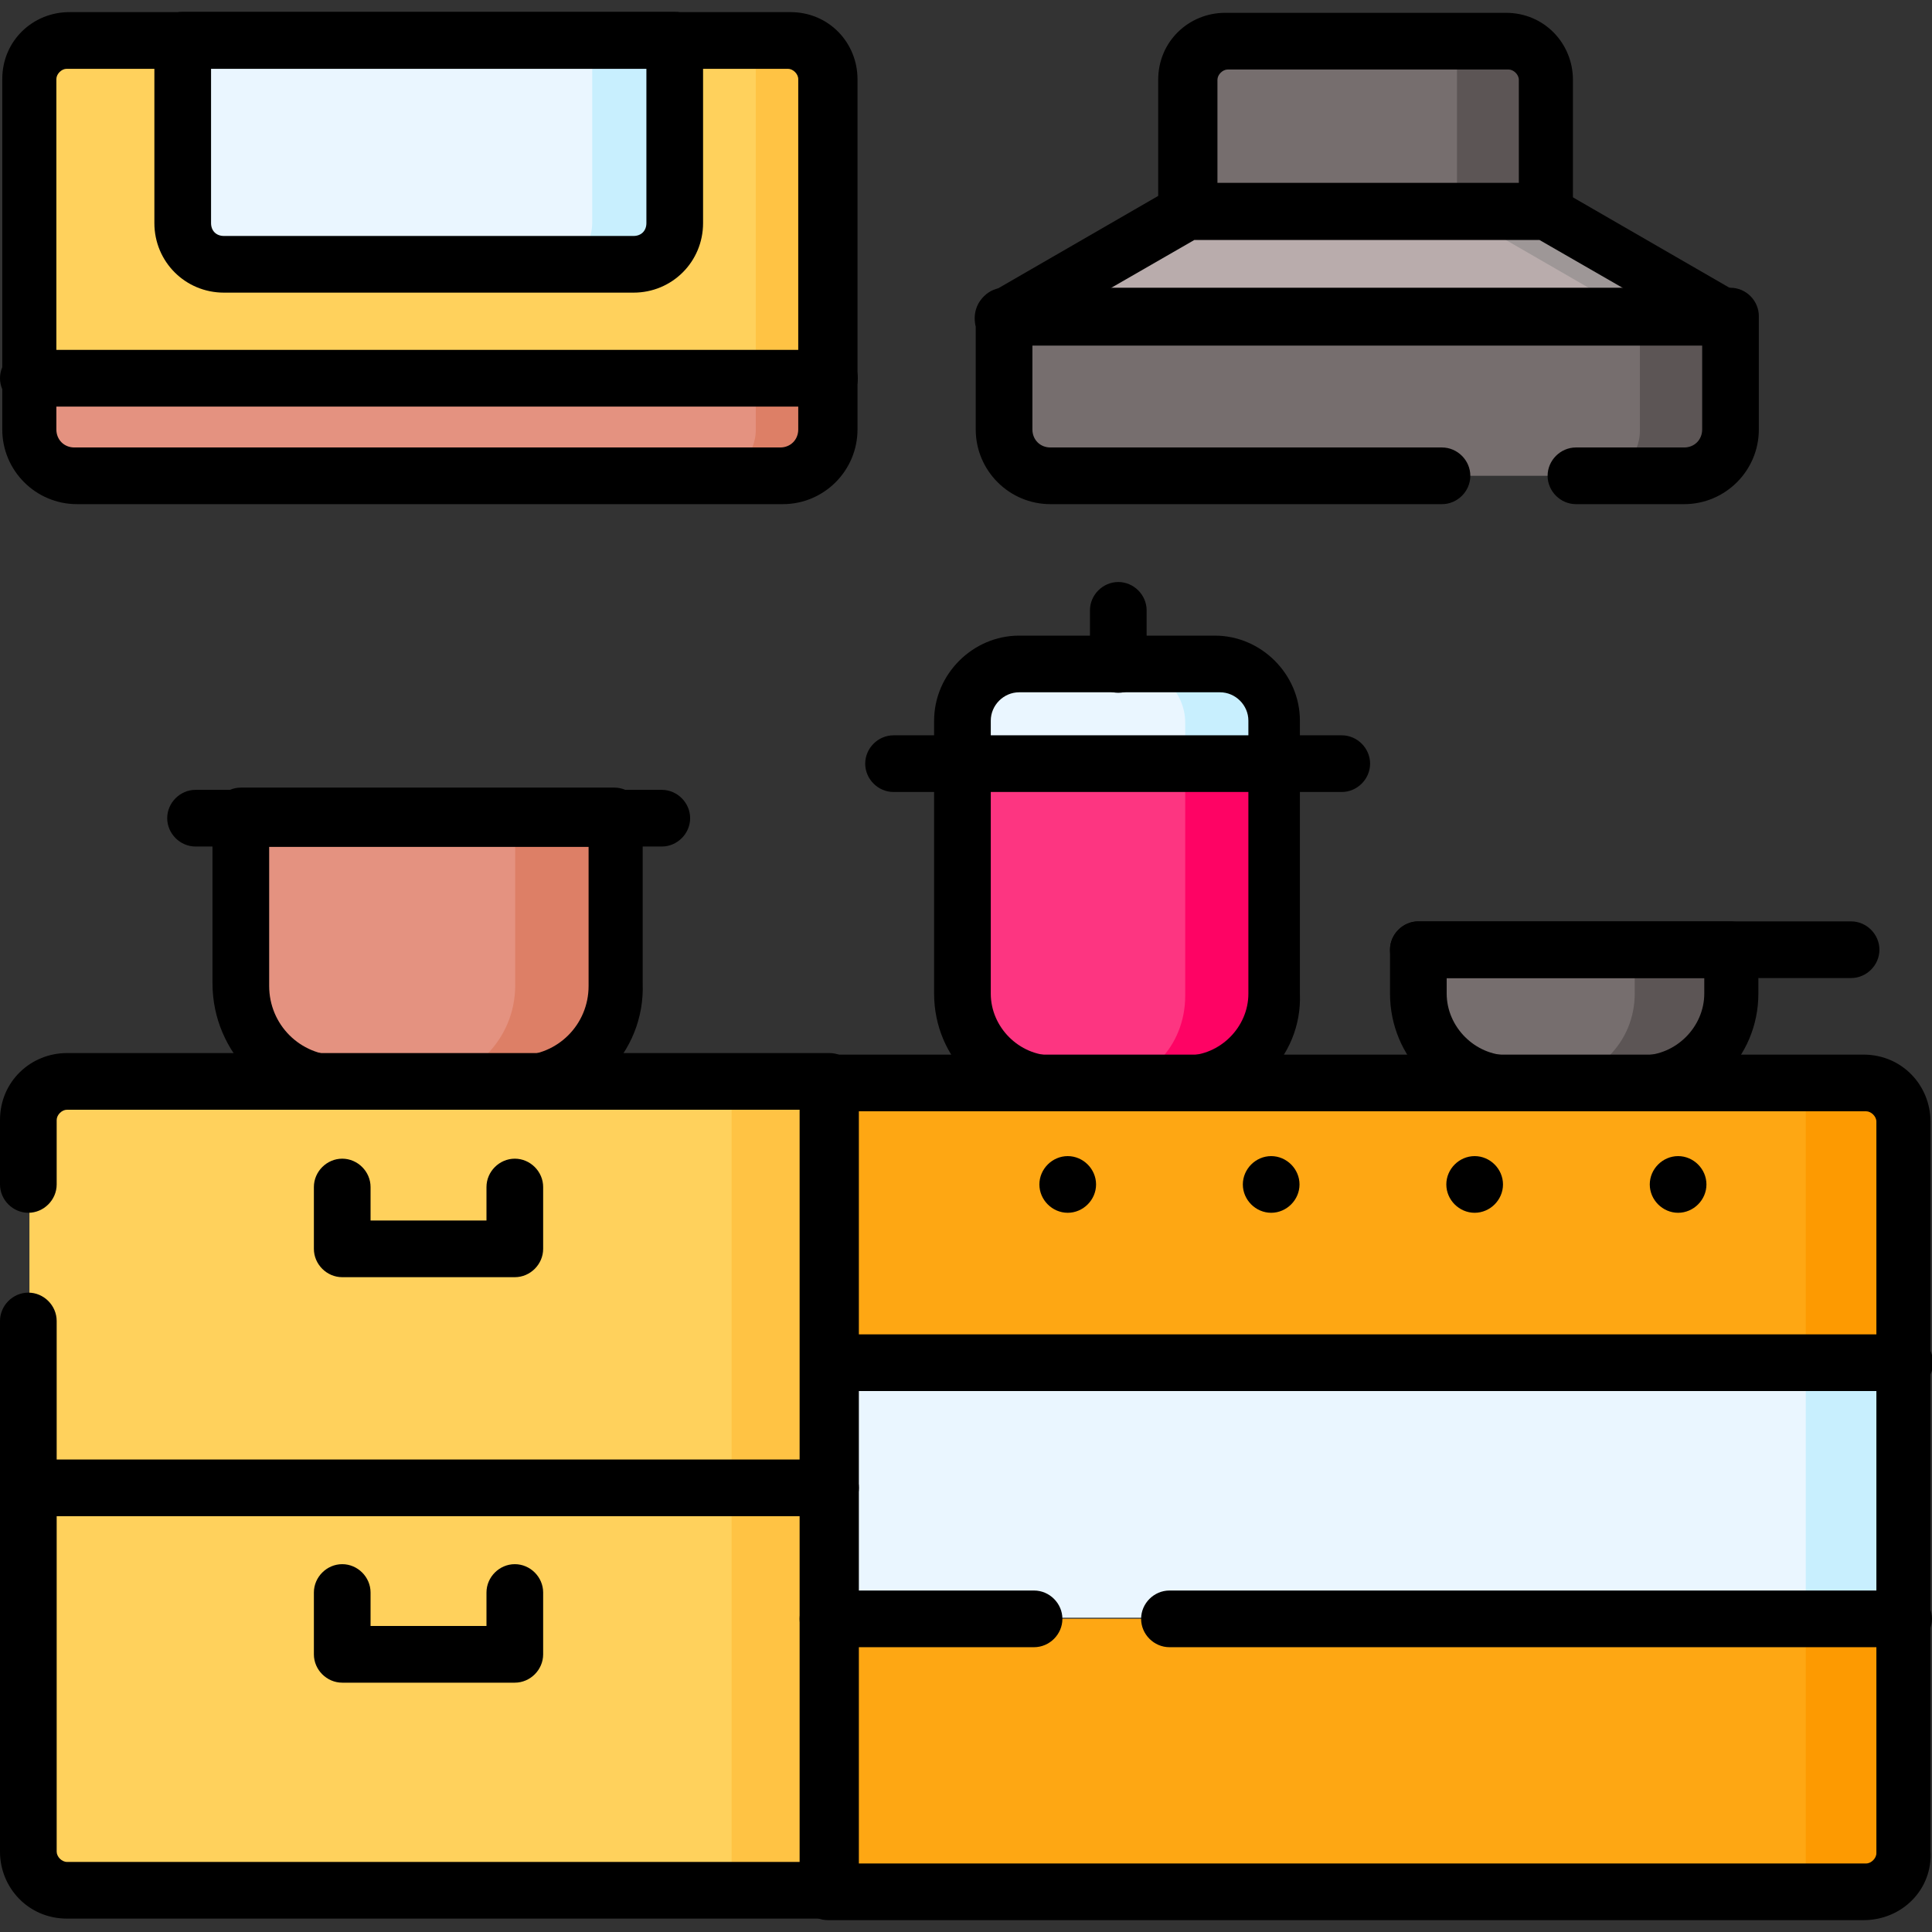 <?xml version="1.0" encoding="utf-8"?>
<!-- Generator: Adobe Illustrator 26.5.0, SVG Export Plug-In . SVG Version: 6.00 Build 0)  -->
<svg version="1.1" id="svg9753" xmlns:svg="http://www.w3.org/2000/svg"
	 xmlns="http://www.w3.org/2000/svg" xmlns:xlink="http://www.w3.org/1999/xlink" x="0px" y="0px" width="75px" height="75px"
	 viewBox="0 0 75 75" style="enable-background:new 0 0 75 75;" xml:space="preserve">
<rect x="0" y="0" width="75" height="75" fill="#333333" stroke="none"/>
<style type="text/css">
	.st0{fill:none;}
	.st1{fill:#E49280;}
	.st2{fill:#DD7F66;}
	.st3{fill:#FFD15C;}
	.st4{fill:#FFC344;}
	.st5{fill:#766E6E;}
	.st6{fill:#5C5555;}
	.st7{fill:#FEA713;}
	.st8{fill:#FD9A01;}
	.st9{fill:#EAF6FF;}
	.st10{fill:#C8EFFE;}
	.st11{fill:#B9ACAC;}
	.st12{fill:#9E9797;}
	.st13{fill:#FD3581;}
	.st14{fill:#FE0364;}
</style>
<g>
	<rect x="0" y="0" class="st0" width="75" height="75"/>
</g>
<g id="g9763">
	<g id="g9769" transform="translate(219.84,411.78)">
		<g id="path9771">
			<path class="st1" d="M-187.6-397.1v2c0,1-0.8,1.8-1.8,1.8h-27.4c-1,0-1.8-0.8-1.8-1.8v-2H-187.6z"/>
		</g>
	</g>
	<g id="g9773" transform="translate(219.84,411.78)">
		<g id="path9775">
			<path class="st2" d="M-187.6-397.1v2c0,1-0.8,1.8-1.8,1.8h-2.9c1,0,1.8-0.8,1.8-1.8v-2H-187.6z"/>
		</g>
	</g>
	<g id="g9777" transform="translate(219.84,490.801)">
		<g id="path9779">
			<path class="st3" d="M-187.6-487.7v11.6h-31.1v-11.6c0-0.8,0.7-1.5,1.5-1.5h28C-188.3-489.2-187.6-488.5-187.6-487.7"/>
		</g>
	</g>
	<g id="g9781" transform="translate(219.84,490.801)">
		<g id="path9783">
			<path class="st4" d="M-187.6-487.7v11.6h-2.9v-13.1h1.4C-188.3-489.2-187.6-488.5-187.6-487.7"/>
		</g>
	</g>
	<g id="g9785" transform="translate(409.961,456.098)">
		<g id="path9787">
			<path class="st5" d="M-349.9-447.9h-14v-5.1c0-0.8,0.7-1.5,1.5-1.5h10.9c0.8,0,1.5,0.7,1.5,1.5V-447.9z"/>
		</g>
	</g>
	<g id="g9789" transform="translate(409.96,490.801)">
		<g id="path9791">
			<path class="st6" d="M-349.9-487.7v5.1h-3.5v-6.6h1.9C-350.6-489.2-349.9-488.5-349.9-487.7"/>
		</g>
	</g>
	<g id="g9793" transform="translate(446.191,385.671)">
		<g id="path9795">
			<path class="st5" d="M-380.8-367.2h-24.6c-1,0-1.8-0.8-1.8-1.8v-4.4h28.2v4.4C-379-368-379.8-367.2-380.8-367.2"/>
		</g>
	</g>
	<g id="g9797" transform="translate(458.46,428.22)">
		<g id="path9799">
			<path class="st6" d="M-391.3-415.9v4.4c0,1-0.8,1.8-1.8,1.8h-3.5c1,0,1.8-0.8,1.8-1.8v-4.4H-391.3z"/>
		</g>
	</g>
	<g id="g9801" transform="translate(219.842,10.74)">
		<g id="path9803">
			<path class="st3" d="M-187.6,62.7h-29.6c-0.8,0-1.5-0.7-1.5-1.5V32.8c0-0.8,0.7-1.5,1.5-1.5h29.6V62.7z"/>
		</g>
	</g>
	<g id="path9805">
		<path class="st4" d="M32.2,73.4h-3.8V42h3.8V73.4z"/>
	</g>
	<g id="g9807" transform="translate(504.5,214.711)">
		<g id="path9809">
			<path class="st7" d="M-430.6-171.2v9.3h-41.7v-10.9h40.2C-431.3-172.7-430.6-172-430.6-171.2"/>
		</g>
	</g>
	<g id="g9811" transform="translate(504.5,214.711)">
		<g id="path9813">
			<path class="st8" d="M-430.6-171.2v9.3h-3.8v-10.9h2.3C-431.3-172.7-430.6-172-430.6-171.2"/>
		</g>
	</g>
	<g id="path9815">
		<path class="st9" d="M73.9,62.8H32.2v-10h41.7V62.8z"/>
	</g>
	<g id="path9817">
		<path class="st10" d="M73.9,62.8h-3.8v-10h3.8V62.8z"/>
	</g>
	<g id="g9819" transform="translate(504.5,83.141)">
		<g id="path9821">
			<path class="st7" d="M-430.6-20.3v9.1c0,0.8-0.7,1.5-1.5,1.5h-40.2v-10.6H-430.6z"/>
		</g>
	</g>
	<g id="g9823" transform="translate(504.5,83.141)">
		<g id="path9825">
			<path class="st8" d="M-430.6-20.3v9.1c0,0.8-0.7,1.5-1.5,1.5h-2.3v-10.6H-430.6z"/>
		</g>
	</g>
	<g id="g9827" transform="translate(458.463,428.216)">
		<g id="path9829">
			<path class="st11" d="M-391.3-415.9h-28.2l7.1-4.1h14L-391.3-415.9z"/>
		</g>
	</g>
	<g id="g9831" transform="translate(458.46,428.22)">
		<g id="path9833">
			<path class="st12" d="M-391.3-415.9h-3.5l-7.1-4.1h3.5L-391.3-415.9z"/>
		</g>
	</g>
	<g id="g9835" transform="translate(178.893,501.26)">
		<g id="path9837">
			<path class="st9" d="M-152.7-499.7h-19.1v7.1c0,0.9,0.7,1.6,1.6,1.6h15.9c0.9,0,1.6-0.7,1.6-1.6V-499.7z"/>
		</g>
	</g>
	<g id="g9839" transform="translate(178.89,501.26)">
		<g id="path9841">
			<path class="st10" d="M-152.7-499.7v7.1c0,0.9-0.7,1.6-1.6,1.6h-3.2c0.9,0,1.6-0.7,1.6-1.6v-7.1H-152.7z"/>
		</g>
	</g>
	<g id="g9843" transform="translate(137.449,225.175)">
		<g id="path9845">
			<path class="st1" d="M-117.3-183.2h-7c-2.1,0-3.8-1.7-3.8-3.8v-6.5h14.5v6.5C-113.5-184.9-115.2-183.2-117.3-183.2"/>
		</g>
	</g>
	<g id="g9847" transform="translate(163.3,295.359)">
		<g id="path9849">
			<path class="st2" d="M-139.4-263.6v6.5c0,2.1-1.7,3.8-3.8,3.8h-3.9c2.1,0,3.8-1.7,3.8-3.8v-6.5H-139.4z"/>
		</g>
	</g>
	<g id="g9851" transform="translate(337.51,320.76)">
		<g id="path9853">
			<path class="st9" d="M-288.1-292.7v1.6h-12.1v-1.6c0-1.2,1-2.2,2.2-2.2h7.6C-289.1-295-288.1-294-288.1-292.7"/>
		</g>
	</g>
	<g id="g9855" transform="translate(337.51,320.76)">
		<g id="path9857">
			<path class="st10" d="M-288.1-292.7v1.6h-3.4v-1.6c0-1.2-1-2.2-2.2-2.2h3.4C-289.1-295-288.1-294-288.1-292.7"/>
		</g>
	</g>
	<g id="g9859" transform="translate(337.51,309.85)">
		<g id="path9861">
			<path class="st13" d="M-288.1-280.2v9c0,1.9-1.5,3.5-3.4,3.5h-5.2c-1.9,0-3.4-1.5-3.4-3.5v-9H-288.1z"/>
		</g>
	</g>
	<g id="g9863" transform="translate(337.51,309.85)">
		<g id="path9865">
			<path class="st14" d="M-288.1-280.2v9c0,1.9-1.5,3.5-3.4,3.5h-3.4c1.9,0,3.4-1.5,3.4-3.5v-9H-288.1z"/>
		</g>
	</g>
	<g id="g9867" transform="translate(458.46,260.268)">
		<g id="path9869">
			<path class="st5" d="M-391.3-223.4v1.7c0,1.9-1.5,3.5-3.4,3.5h-5.2c-1.9,0-3.5-1.5-3.5-3.5v-1.7H-391.3z"/>
		</g>
	</g>
	<g id="g9871" transform="translate(458.46,260.269)">
		<g id="path9873">
			<path class="st6" d="M-391.3-223.4v1.7c0,1.9-1.5,3.4-3.4,3.4h-3.7c1.9,0,3.4-1.5,3.4-3.4v-1.7H-391.3z"/>
		</g>
	</g>
	<g id="g9875" transform="translate(207.288,385.671)">
		<g id="path9877">
			<path d="M-176.9-366.1h-27.4c-1.6,0-2.9-1.3-2.9-2.9v-13.6c0-1.5,1.2-2.6,2.6-2.6h28c1.5,0,2.6,1.2,2.6,2.6v13.6
				C-174-367.4-175.3-366.1-176.9-366.1z M-204.7-383c-0.2,0-0.4,0.2-0.4,0.4v13.6c0,0.4,0.3,0.7,0.7,0.7h27.4
				c0.4,0,0.7-0.3,0.7-0.7v-13.6c0-0.2-0.2-0.4-0.4-0.4H-204.7z"/>
		</g>
	</g>
	<g id="g9879" transform="translate(409.961,456.098)">
		<g id="path9881">
			<path d="M-349.9-446.8h-14c-0.6,0-1.1-0.5-1.1-1.1v-5.1c0-1.5,1.2-2.6,2.6-2.6h10.9c1.5,0,2.6,1.2,2.6,2.6v5.1
				C-348.8-447.3-349.3-446.8-349.9-446.8z M-362.8-449h11.8v-4c0-0.2-0.2-0.4-0.4-0.4h-10.9c-0.2,0-0.4,0.2-0.4,0.4V-449z"/>
		</g>
	</g>
	<g id="g9883" transform="translate(381.978,385.671)">
		<g id="path9885">
			<path d="M-316.6-366.1h-4.2c-0.6,0-1.1-0.5-1.1-1.1c0-0.6,0.5-1.1,1.1-1.1h4.2c0.4,0,0.7-0.3,0.7-0.7v-3.3h-26v3.3
				c0,0.4,0.3,0.7,0.7,0.7h15.2c0.6,0,1.1,0.5,1.1,1.1c0,0.6-0.5,1.1-1.1,1.1h-15.2c-1.6,0-2.9-1.3-2.9-2.9v-4.4
				c0-0.6,0.5-1.1,1.1-1.1h28.2c0.6,0,1.1,0.5,1.1,1.1v4.4C-313.7-367.4-315-366.1-316.6-366.1z"/>
		</g>
	</g>
	<g id="g9887" transform="translate(7.5,197.88)">
		<g id="path9889">
			<path d="M24.7-123.4H-4.9c-1.5,0-2.6-1.2-2.6-2.6v-20.6c0-0.6,0.5-1.1,1.1-1.1s1.1,0.5,1.1,1.1v20.6c0,0.2,0.2,0.4,0.4,0.4h28.5
				v-29.2H-4.9c-0.2,0-0.4,0.2-0.4,0.4v2.5c0,0.6-0.5,1.1-1.1,1.1s-1.1-0.5-1.1-1.1v-2.5c0-1.5,1.2-2.6,2.6-2.6h29.6
				c0.6,0,1.1,0.5,1.1,1.1v31.4C25.8-123.8,25.3-123.4,24.7-123.4z"/>
		</g>
	</g>
	<g id="g9891" transform="translate(494.041,10.74)">
		<g id="path9893">
			<path d="M-421.7,63.8h-40.2c-0.6,0-1.1-0.5-1.1-1.1V31.3c0-0.6,0.5-1.1,1.1-1.1h40.2c1.5,0,2.6,1.2,2.6,2.6v28.3
				C-419,62.6-420.2,63.8-421.7,63.8z M-460.7,61.6h39.1c0.2,0,0.4-0.2,0.4-0.4V32.8c0-0.2-0.2-0.4-0.4-0.4h-39.1V61.6z"/>
		</g>
	</g>
	<g id="g9895" transform="translate(458.463,428.216)">
		<g id="path9897">
			<path d="M-391.3-414.8h-28.2c-0.5,0-0.9-0.3-1.1-0.8c-0.1-0.5,0.1-1,0.5-1.2l7.1-4.1c0.2-0.1,0.4-0.1,0.5-0.1h14
				c0.2,0,0.4,0.1,0.5,0.1l7.1,4.1c0.4,0.2,0.6,0.8,0.5,1.2C-390.4-415.2-390.8-414.8-391.3-414.8z M-415.4-417h20l-3.3-1.9h-13.4
				L-415.4-417z"/>
		</g>
	</g>
	<g id="g9899" transform="translate(219.842,117.958)">
		<g id="path9901">
			<path d="M-187.6-59.1h-31.1c-0.6,0-1.1-0.5-1.1-1.1s0.5-1.1,1.1-1.1h31.1c0.6,0,1.1,0.5,1.1,1.1S-187-59.1-187.6-59.1z"/>
		</g>
	</g>
	<g id="g9903" transform="translate(178.893,501.26)">
		<g id="path9905">
			<path d="M-154.3-489.9h-15.9c-1.5,0-2.7-1.2-2.7-2.7v-7.1c0-0.6,0.5-1.1,1.1-1.1h19.1c0.6,0,1.1,0.5,1.1,1.1v7.1
				C-151.6-491.1-152.8-489.9-154.3-489.9z M-170.7-498.6v6c0,0.3,0.2,0.5,0.5,0.5h15.9c0.3,0,0.5-0.2,0.5-0.5v-6H-170.7z"/>
		</g>
	</g>
	<g id="g9907" transform="translate(7.5,411.783)">
		<g id="path9909">
			<path d="M24.7-396H-6.4c-0.6,0-1.1-0.5-1.1-1.1c0-0.6,0.5-1.1,1.1-1.1h31.1c0.6,0,1.1,0.5,1.1,1.1C25.8-396.5,25.3-396,24.7-396z
				"/>
		</g>
	</g>
	<g id="g9911" transform="translate(136.685,197.88)">
		<g id="path9913">
			<path d="M-116.7-148.3h-6.7c-0.6,0-1.1-0.5-1.1-1.1v-2.4c0-0.6,0.5-1.1,1.1-1.1c0.6,0,1.1,0.5,1.1,1.1v1.3h4.5v-1.3
				c0-0.6,0.5-1.1,1.1-1.1c0.6,0,1.1,0.5,1.1,1.1v2.4C-115.6-148.8-116.1-148.3-116.7-148.3z"/>
		</g>
	</g>
	<g id="g9915" transform="translate(136.685,90.621)">
		<g id="path9917">
			<path d="M-116.7-25.3h-6.7c-0.6,0-1.1-0.5-1.1-1.1v-2.4c0-0.6,0.5-1.1,1.1-1.1c0.6,0,1.1,0.5,1.1,1.1v1.3h4.5v-1.3
				c0-0.6,0.5-1.1,1.1-1.1c0.6,0,1.1,0.5,1.1,1.1v2.4C-115.6-25.8-116.1-25.3-116.7-25.3z"/>
		</g>
	</g>
	<g id="g9919" transform="translate(137.449,225.175)">
		<g id="path9921">
			<path d="M-117.3-182.1h-7c-2.7,0-4.9-2.2-4.9-4.9v-6.5c0-0.6,0.5-1.1,1.1-1.1h14.5c0.6,0,1.1,0.5,1.1,1.1v6.5
				C-112.4-184.3-114.6-182.1-117.3-182.1z M-127-192.3v5.4c0,1.5,1.2,2.7,2.7,2.7h7c1.5,0,2.7-1.2,2.7-2.7v-5.4H-127z"/>
		</g>
	</g>
	<g id="g9923" transform="translate(51.791,295.362)">
		<g id="path9925">
			<path d="M-26.1-262.5h-18.1c-0.6,0-1.1-0.5-1.1-1.1c0-0.6,0.5-1.1,1.1-1.1h18.1c0.6,0,1.1,0.5,1.1,1.1
				C-25-263-25.5-262.5-26.1-262.5z"/>
		</g>
	</g>
	<g id="g9927" transform="translate(313.962,225.175)">
		<g id="path9929">
			<path d="M-268-182.1h-5.2c-2.5,0-4.5-2-4.5-4.5v-10.6c0-1.8,1.5-3.3,3.3-3.3h7.6c1.8,0,3.3,1.5,3.3,3.3v10.6
				C-263.4-184.1-265.5-182.1-268-182.1z M-274.4-198.3c-0.6,0-1.1,0.5-1.1,1.1v10.6c0,1.3,1.1,2.4,2.4,2.4h5.2
				c1.3,0,2.4-1.1,2.4-2.4v-10.6c0-0.6-0.5-1.1-1.1-1.1H-274.4z"/>
		</g>
	</g>
	<g id="g9931" transform="translate(458.46,260.268)">
		<g id="path9933">
			<path d="M-394.8-217.2h-5.2c-2.5,0-4.5-2-4.5-4.5v-1.7c0-0.6,0.5-1.1,1.1-1.1h12.1c0.6,0,1.1,0.5,1.1,1.1v1.7
				C-390.2-219.2-392.2-217.2-394.8-217.2z M-402.3-222.3v0.6c0,1.3,1.1,2.4,2.4,2.4h5.2c1.3,0,2.4-1.1,2.4-2.4v-0.6H-402.3z"/>
		</g>
	</g>
	<g id="g9935" transform="translate(236.987,309.845)">
		<g id="path9937">
			<path d="M-184.9-279.1h-17.4c-0.6,0-1.1-0.5-1.1-1.1c0-0.6,0.5-1.1,1.1-1.1h17.4c0.6,0,1.1,0.5,1.1,1.1
				C-183.8-279.6-184.3-279.1-184.9-279.1z"/>
		</g>
	</g>
	<g id="g9939" transform="translate(296.312,350.694)">
		<g id="path9941">
			<path d="M-252.9-323.8c-0.6,0-1.1-0.5-1.1-1.1v-2.1c0-0.6,0.5-1.1,1.1-1.1c0.6,0,1.1,0.5,1.1,1.1v2.1
				C-251.8-324.3-252.3-323.8-252.9-323.8z"/>
		</g>
	</g>
	<g id="g9943" transform="translate(376.059,260.268)">
		<g id="path9945">
			<path d="M-304.2-222.3H-321c-0.6,0-1.1-0.5-1.1-1.1s0.5-1.1,1.1-1.1h16.8c0.6,0,1.1,0.5,1.1,1.1S-303.6-222.3-304.2-222.3z"/>
		</g>
	</g>
	<g id="g9947" transform="translate(219.842,151.1)">
		<g id="path9949">
			<path d="M-145.9-97.1h-41.7c-0.6,0-1.1-0.5-1.1-1.1c0-0.6,0.5-1.1,1.1-1.1h41.7c0.6,0,1.1,0.5,1.1,1.1
				C-144.8-97.6-145.3-97.1-145.9-97.1z"/>
		</g>
	</g>
	<g id="g9951" transform="translate(309.898,83.144)">
		<g id="path9953">
			<path d="M-236-19.2h-28.5c-0.6,0-1.1-0.5-1.1-1.1s0.5-1.1,1.1-1.1h28.5c0.6,0,1.1,0.5,1.1,1.1S-235.4-19.2-236-19.2z"/>
		</g>
	</g>
	<g id="g9955" transform="translate(219.842,83.144)">
		<g id="path9957">
			<path d="M-179.7-19.2h-8c-0.6,0-1.1-0.5-1.1-1.1s0.5-1.1,1.1-1.1h8c0.6,0,1.1,0.5,1.1,1.1S-179.1-19.2-179.7-19.2z"/>
		</g>
	</g>
	<g id="g9959" transform="translate(290.449,197.88)">
		<g id="path9961">
			<path d="M-247.9-151.9c0,0.6-0.5,1.1-1.1,1.1s-1.1-0.5-1.1-1.1c0-0.6,0.5-1.1,1.1-1.1S-247.9-152.5-247.9-151.9"/>
		</g>
	</g>
	<g id="g9963" transform="translate(344.347,197.88)">
		<g id="path9965">
			<path d="M-293.9-151.9c0,0.6-0.5,1.1-1.1,1.1c-0.6,0-1.1-0.5-1.1-1.1c0-0.6,0.5-1.1,1.1-1.1C-294.4-153-293.9-152.5-293.9-151.9"
				/>
		</g>
	</g>
	<g id="g9967" transform="translate(398.246,197.88)">
		<g id="path9969">
			<path d="M-339.9-151.9c0,0.6-0.5,1.1-1.1,1.1s-1.1-0.5-1.1-1.1c0-0.6,0.5-1.1,1.1-1.1S-339.9-152.5-339.9-151.9"/>
		</g>
	</g>
	<g id="g9971" transform="translate(452.144,197.88)">
		<g id="path9973">
			<path d="M-385.9-151.9c0,0.6-0.5,1.1-1.1,1.1s-1.1-0.5-1.1-1.1c0-0.6,0.5-1.1,1.1-1.1S-385.9-152.5-385.9-151.9"/>
		</g>
	</g>
</g>
</svg>
